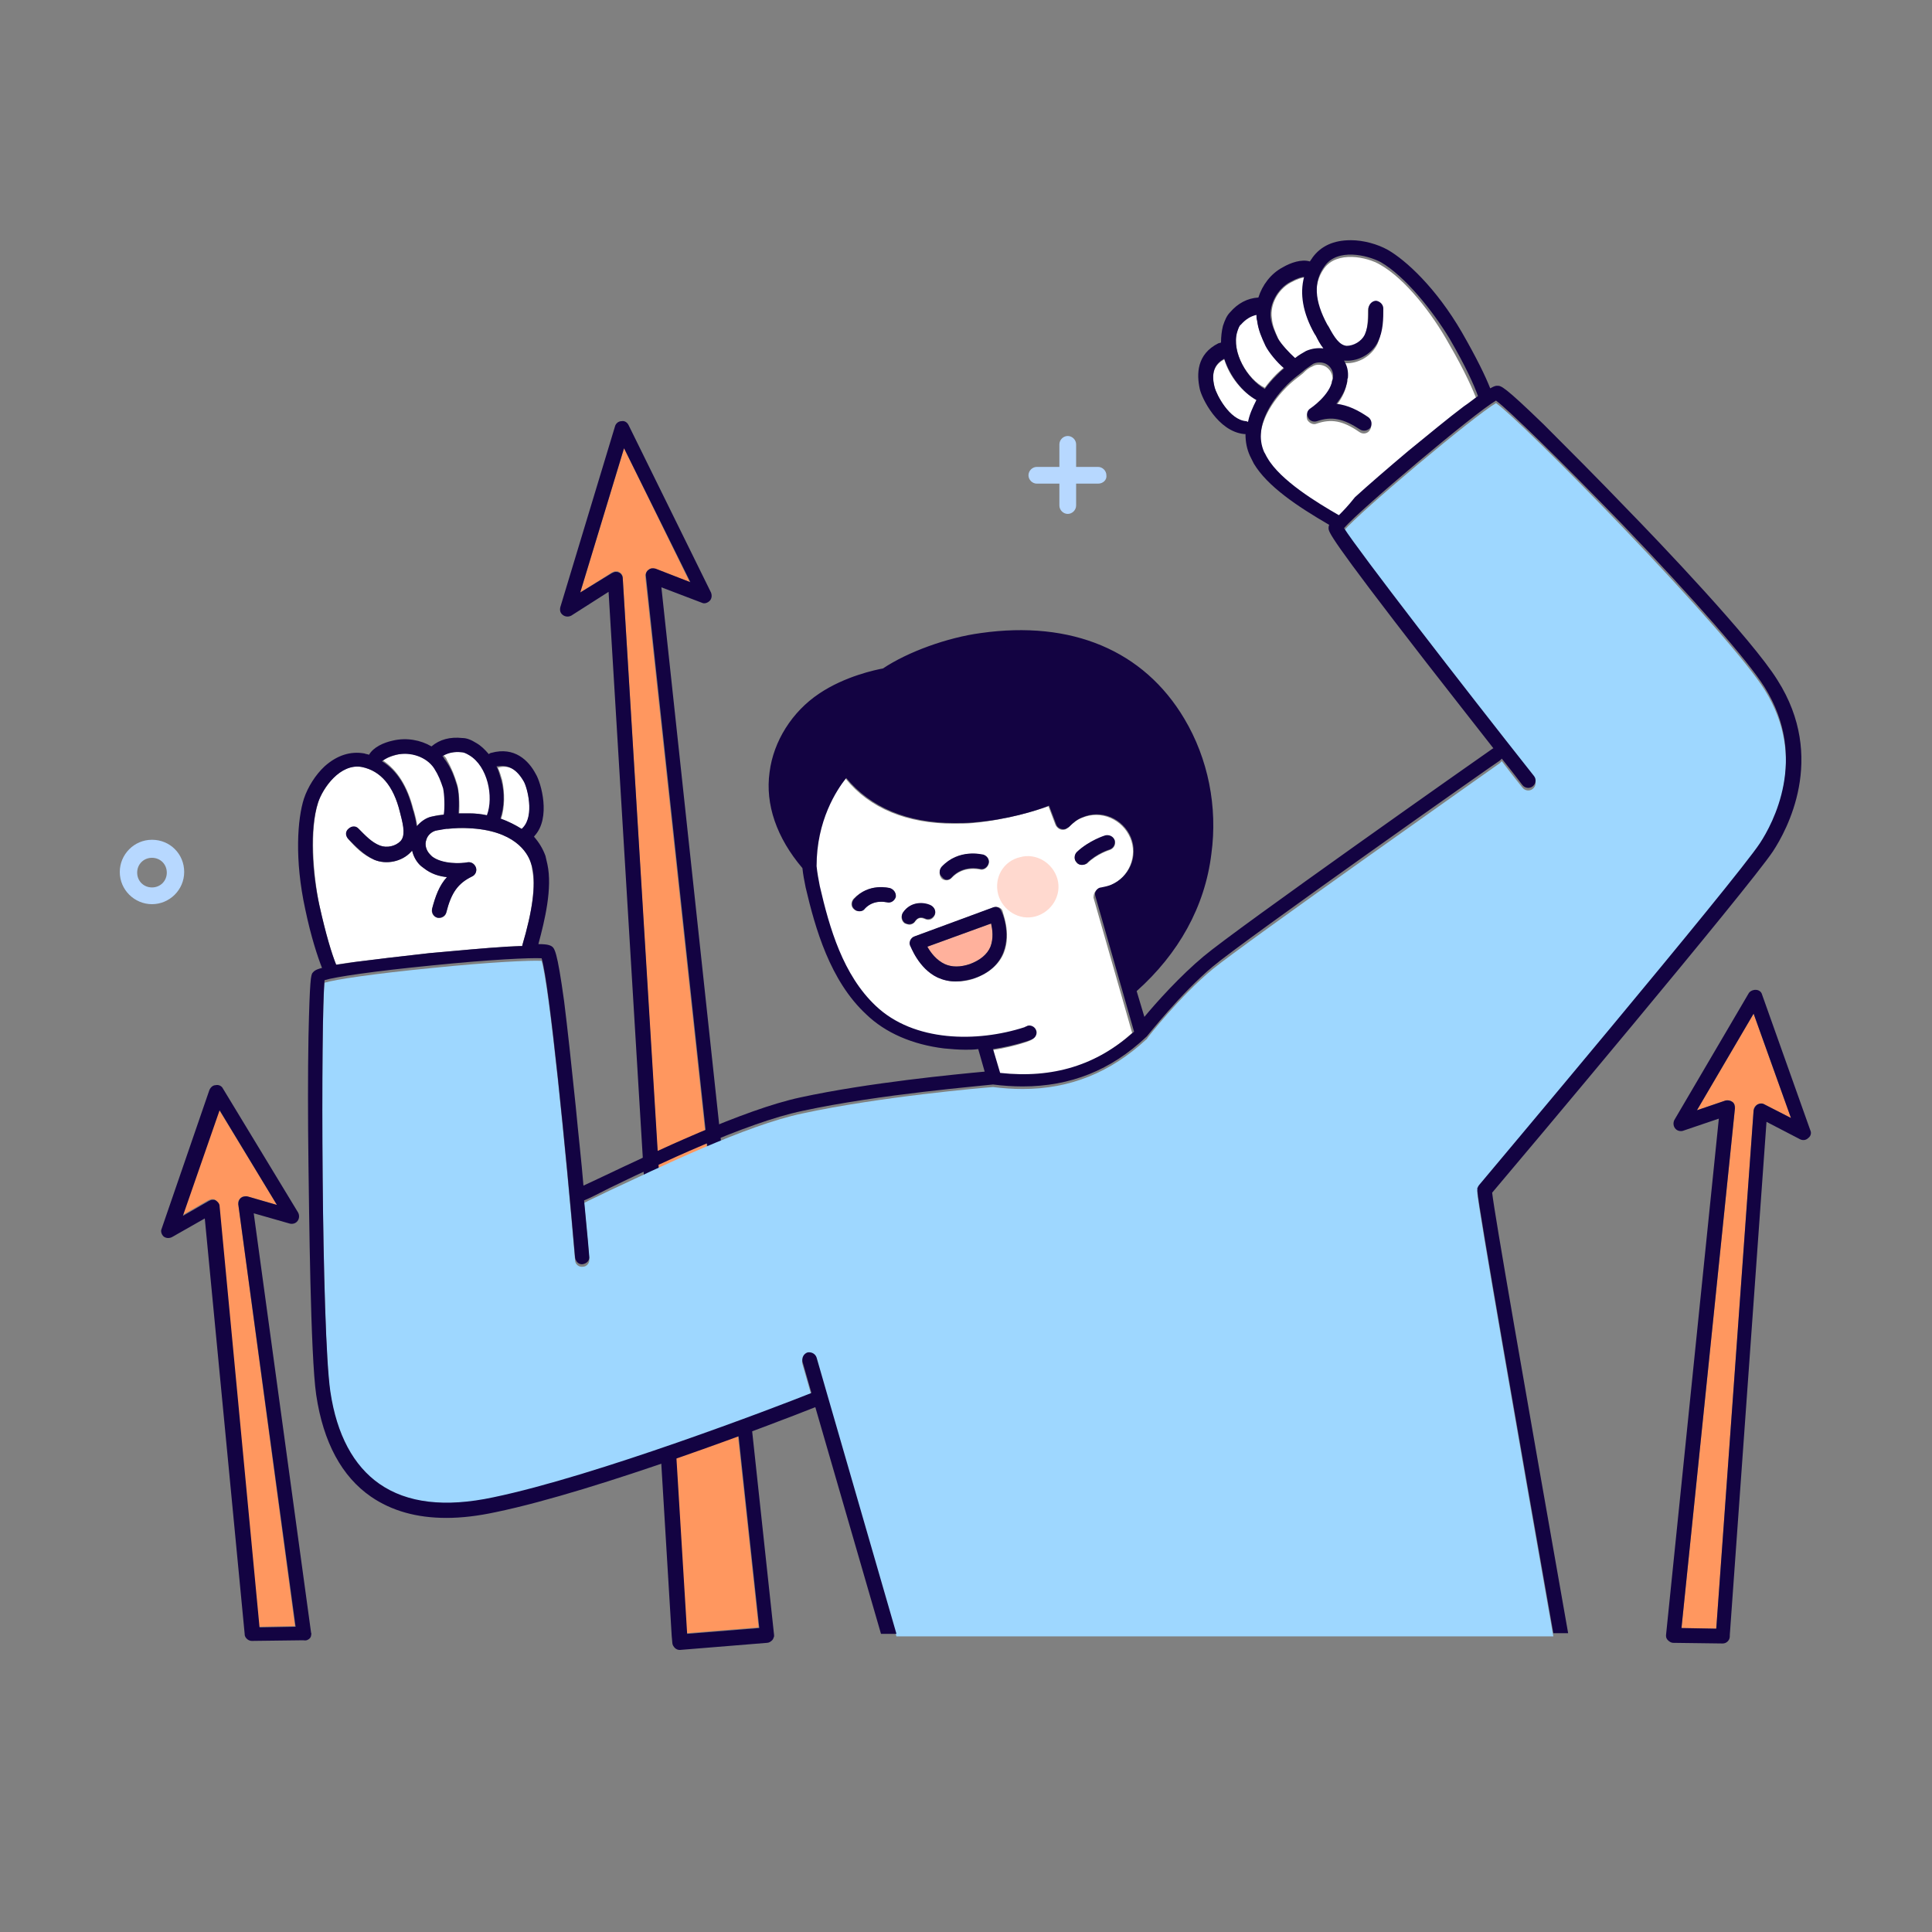 <?xml version="1.0" encoding="utf-8"?>
<!-- Generator: Adobe Illustrator 28.2.0, SVG Export Plug-In . SVG Version: 6.00 Build 0)  -->
<svg version="1.1" id="圖層_1" xmlns="http://www.w3.org/2000/svg" xmlns:xlink="http://www.w3.org/1999/xlink" x="0px" y="0px"
	 viewBox="0 0 300 300" style="enable-background:new 0 0 300 300;" xml:space="preserve">
<rect x="0" y="0" width="300" height="300" fill="#808080" stroke="none"/>
<style type="text/css">
	.st0{fill:#FF975F;}
	.st1{fill:#130342;}
	.st2{fill:#FFFFFF;}
	.st3{fill:#9ED7FF;}
	.st4{fill:#FFB19C;}
	.st5{fill:#B7D8FF;}
	.st6{fill:#FFD9CF;}
</style>
<g>
	<g>
		<g>
			<g>
				<path class="st0" d="M100.6,88.5c0.3-0.2,0.7-0.3,1.1-0.2l5.4,2.1L96.9,69.6L90.1,92l4.9-3.1c0.2-0.1,0.4-0.2,0.6-0.2
					c0.2,0,0.4,0,0.5,0.1c0.4,0.2,0.6,0.5,0.6,0.9l9.9,163.9l11.2-0.9L100.2,89.6C100.2,89.2,100.3,88.8,100.6,88.5z"/>
			</g>
		</g>
		<g>
			<path class="st1" d="M102.7,91.2l6.3,2.4c0.4,0.2,0.9,0,1.2-0.3c0.3-0.3,0.4-0.8,0.2-1.3l-12.8-26c-0.2-0.4-0.6-0.7-1.1-0.6
				c-0.5,0-0.9,0.4-1,0.8L87,94.3c-0.1,0.5,0,0.9,0.4,1.2c0.4,0.3,0.9,0.3,1.3,0.1l5.8-3.7l9.8,162.1l0.1,1.1c0,0.3,0.2,0.6,0.4,0.8
				c0.2,0.2,0.5,0.3,0.7,0.3c0,0,0.1,0,0.1,0l13.5-1.1c0.3,0,0.6-0.2,0.8-0.4c0.2-0.2,0.2-0.4,0.3-0.6c0-0.1,0-0.1,0-0.2L102.7,91.2
				z M96.7,89.8c0-0.4-0.3-0.8-0.6-0.9c-0.2-0.1-0.3-0.1-0.5-0.1c-0.2,0-0.4,0.1-0.6,0.2L90.1,92l6.8-22.4l10.3,20.8l-5.4-2.1
				c-0.4-0.1-0.8-0.1-1.1,0.2c-0.3,0.2-0.5,0.6-0.4,1l17.6,163.3l-11.2,0.9L96.7,89.8z"/>
		</g>
	</g>
	<g>
		<g>
			<path class="st2" d="M82.4,133.9c-0.5-1.5-2.5-5-9.7-5.3c-1.1,0-2.1,0-3.2,0.1l-0.2,0c-0.7,0.1-1.2,0.1-1.7,0.3
				c-0.7,0.2-1.2,0.7-1.4,1.4c-0.3,0.8,0,1.7,0.6,2.3c0.1,0.1,0.2,0.2,0.3,0.3c1.6,1.3,4.5,1.1,5.5,0.9c0.6-0.1,1.1,0.2,1.3,0.8
				c0.2,0.5-0.1,1.1-0.6,1.4c-2.2,1-3.3,2.5-4,5.6c-0.1,0.6-0.8,1-1.4,0.8c-0.6-0.1-1-0.8-0.8-1.4c0.5-1.9,1.1-3.6,2.3-4.9
				c-1.2-0.2-2.5-0.6-3.6-1.4c-0.1-0.1-0.3-0.2-0.4-0.3c-0.7-0.6-1.2-1.5-1.4-2.4c-0.1,0.1-0.1,0.2-0.2,0.2c-1.4,1.5-3.8,2-5.7,1.2
				c-1.7-0.7-3-2-4-3.2c-0.4-0.5-0.4-1.2,0-1.6c0.5-0.4,1.2-0.4,1.6,0c1,1,2,2.1,3.3,2.6c1,0.4,2.4,0.2,3.2-0.7
				c0.8-0.8,0.5-2.2,0-4.1l-0.1-0.4c-1-4.1-3-6.4-5.9-7c-3.3-0.7-6,3.2-6.8,5.5c-1.3,4.2-0.8,11.1,0.2,16c1,4.5,1.9,7.4,2.6,9.2
				c0.7-0.1,1.6-0.3,2.7-0.4c3.1-0.4,7.3-0.9,11.8-1.4c4.4-0.4,8.7-0.8,12-1c0.9-0.1,1.7-0.1,2.4-0.1c0,0,0-0.1,0-0.1
				c1.6-5.4,2.1-9.3,1.5-11.9C82.6,134.6,82.5,134.2,82.4,133.9z"/>
		</g>
	</g>
	<g>
		<g>
			<path class="st1" d="M171.2,139.2l1-0.3c0.3-0.1,0.5-0.2,0.8-0.3c3.5-1.5,5.2-5.6,3.7-9.1c-0.7-1.7-2.1-3-3.8-3.8
				c-0.9-0.4-1.7-0.5-2.6-0.5c-0.9,0-1.8,0.2-2.7,0.5c-0.5,0.2-0.9,0.5-1.4,0.8l-1.1,0.8l-1.3-3.6c0,0,0-0.1-0.1-0.1l-0.1,0
				c-0.2,0.1-5.8,2.3-12.5,2.9c-1,0.1-2,0.1-3,0.1c-7.5,0-13.1-2.6-16.6-7.6c0,0-0.1-0.1-0.1-0.1l-0.8-0.7l0.7,0.7
				c-0.2,0.2-4.8,4.5-5.7,12.6l-0.3,2.7l-1.5-2.2c-2.6-3.8-3.7-7.8-3.2-11.7c0.7-5.3,4.2-9.3,7.2-11.3c4.3-2.9,9.6-3.8,9.7-3.8
				c3.8-2.5,9.9-4.7,15-5.4c2-0.3,4-0.4,5.9-0.4c10.9,0,19.4,4.6,24.5,13.2c3.5,5.9,5,13.1,4,20.2c-1,7.5-4.6,14.4-10.4,19.8
				l-1.2,1.1L171.2,139.2z"/>
			<path class="st1" d="M130.7,118.2c0.2-0.2,0.6-0.3,0.9-0.3c0.3,0,0.6,0.2,0.8,0.5c3.7,5.4,10,7.8,18.6,7.1
				c6.6-0.5,12.2-2.8,12.2-2.8c0.3-0.1,0.6-0.1,0.9,0c0.3,0.1,0.5,0.4,0.6,0.6l0.9,2.4c0.5-0.3,1-0.6,1.6-0.9c2-0.8,4.1-0.8,6.1,0
				c2,0.8,3.5,2.3,4.3,4.3c1.7,4.1-0.2,8.7-4.3,10.4c-0.3,0.1-0.6,0.2-0.9,0.3l3.4,11.9c5.7-5.3,9.1-11.9,10.1-19.2
				c0.9-6.8-0.5-13.8-3.9-19.5c-5.8-9.7-16.2-14.1-29.4-12.3c-4.9,0.7-10.9,2.8-14.5,5.3c-0.1,0.1-0.3,0.1-0.4,0.2
				c-0.1,0-5.2,0.9-9.3,3.6c-2.8,1.9-6.1,5.7-6.8,10.6c-0.5,3.7,0.5,7.4,3,11C125.6,123,130.5,118.4,130.7,118.2z"/>
		</g>
	</g>
	<g>
		<g>
			<path class="st2" d="M64.2,125.7l0.1,0.3c0.2,0.7,0.4,1.5,0.5,2.3c0.6-0.7,1.4-1.3,2.3-1.5c0.6-0.2,1.2-0.3,1.9-0.3
				c0.1-1.1,0.1-3.2-0.1-4.1c-0.3-1.2-0.7-2-1.4-3.1c-1.2-1.8-3.6-2.7-5.9-2.1c-1.2,0.3-1.9,0.7-2.1,0.9
				C61.7,119.6,63.3,122.1,64.2,125.7z"/>
		</g>
	</g>
	<g>
		<g>
			<path class="st2" d="M77.8,127.2c1.2,0.4,2.3,0.9,3.3,1.6c0-0.1,0.1-0.2,0.2-0.2c1.7-1.9,0.6-6.2,0.1-7.2
				c-1.4-2.5-2.9-2.5-4.1-2.2c0.3,0.6,0.5,1.3,0.7,2C78.4,123.2,78.4,125.4,77.8,127.2z"/>
		</g>
	</g>
	<g>
		<g>
			<path class="st3" d="M229.4,185.3C229.4,185.2,229.4,185.2,229.4,185.3c0-0.1,0-0.2,0-0.2c0,0,0,0,0,0c0-0.1,0-0.1,0-0.2
				c0,0,0,0,0,0c0-0.1,0.1-0.1,0.1-0.2c0,0,0,0,0,0c0-0.1,0.1-0.1,0.1-0.2c0,0,0,0,0,0c0.4-0.5,39.9-47.4,43.7-53.2
				c1.9-2.9,7.6-13.2,0.7-24.2c-2.5-4-10.8-13.5-22.2-25.4c-9.6-10-17.5-17.7-19.5-19.1c-3.3,1.9-21.2,16.9-23.6,19.8
				c2.1,3.5,18.5,24.6,29.5,38.5c0.4,0.5,0.3,1.2-0.2,1.6c-0.5,0.4-1.2,0.3-1.6-0.2c0,0-1.3-1.6-3.2-4.1c-0.1,0.1-0.2,0.2-0.3,0.3
				c-0.4,0.3-39.6,27.9-44.6,32c-5,4.1-10.2,10.7-10.2,10.8c0,0,0,0,0,0c0,0,0,0,0,0c0,0,0,0.1-0.1,0.1c0,0,0,0,0,0
				c-5.5,5.1-11.8,7.7-19.2,7.7c-1.5,0-3-0.1-4.6-0.3c-1.5,0.1-17.6,1.5-29.6,4.1c-8.7,1.8-22.5,8.5-30,12c-1.6,0.8-3,1.4-3.9,1.9
				c0.5,5.1,0.8,8.6,0.8,8.7c0.1,0.6-0.4,1.2-1,1.2c-0.6,0.1-1.2-0.4-1.2-1c-1.4-16.4-4-42.7-5.2-46.5c-1.7-0.1-8.1,0.2-16.9,1.1
				c-9.2,0.9-15.2,1.8-16.8,2.3c-0.6,5.4-0.5,54.5,0.9,63.9c1,6.7,3.6,11.5,7.6,14.3c4.2,2.9,10.2,3.6,17.7,2.1
				c15.9-3.3,43.9-14.1,49.4-16.2l-1.4-4.9c-0.2-0.6,0.2-1.2,0.8-1.4c0.6-0.2,1.2,0.2,1.4,0.8l1.7,5.9c0,0,0,0,0,0l10.7,37h102
				C235.8,223.4,229.6,187.9,229.4,185.3C229.4,185.3,229.4,185.3,229.4,185.3z"/>
		</g>
	</g>
	<g>
		<g>
			<path class="st2" d="M71,121.8c0.3,1.1,0.4,3.1,0.3,4.5c0.5,0,1,0,1.6,0c1,0,1.9,0.1,2.8,0.3c1.1-2.9,0.1-7.6-2.7-9.3
				c-0.5-0.3-0.9-0.5-1.3-0.5c-1.1-0.1-2,0-2.8,0.5c0.2,0.2,0.4,0.4,0.5,0.7C70.2,119.4,70.6,120.5,71,121.8z"/>
		</g>
	</g>
	<g>
		<g>
			<path class="st2" d="M214.3,41.1c-2-1.2-6.7-2.2-8.7,0.6c-1.7,2.4-1.6,5.5,0.4,9.1l0.2,0.3c0.9,1.7,1.7,2.9,2.8,3
				c1.1,0.1,2.3-0.7,2.8-1.7c0.6-1.3,0.6-2.7,0.6-4.2c0-0.6,0.5-1.1,1.2-1.1c0.6,0,1.1,0.5,1.1,1.2c0,1.6-0.1,3.4-0.8,5.1
				c-0.9,1.9-3,3.1-5,3c-0.1,0-0.2,0-0.3,0c0.5,0.8,0.7,1.8,0.6,2.7c0,0.2,0,0.4-0.1,0.5c-0.2,1.3-0.9,2.5-1.7,3.5
				c1.8,0.2,3.4,1,5,2.1c0.5,0.3,0.7,1,0.3,1.6c-0.3,0.5-1,0.7-1.6,0.3c-2.6-1.8-4.4-2.1-6.7-1.3c-0.5,0.2-1.1-0.1-1.4-0.6
				c-0.2-0.5-0.1-1.1,0.4-1.4c0,0,3-2,3.4-4.4c0-0.1,0-0.3,0.1-0.4c0.1-0.9-0.4-1.7-1.1-2.1c-0.6-0.3-1.4-0.4-2,0
				c-0.5,0.2-0.9,0.5-1.4,1l-0.1,0.1c-0.9,0.7-1.7,1.3-2.5,2.1c-1.7,1.7-5.4,6.1-3.6,10.5c0.1,0.3,0.3,0.6,0.5,0.9
				c2,3.5,7.8,7,11.1,8.9c0.6-0.6,1.4-1.4,2.5-2.4c2.1-2,5.1-4.5,8.3-7.2c3.2-2.6,6.2-5.1,8.6-6.9c0.9-0.7,1.6-1.2,2.2-1.6
				c-0.6-1.6-1.9-4.6-4.4-8.9C222.4,48.7,218.2,43.3,214.3,41.1z"/>
		</g>
	</g>
	<g>
		<g>
			<path class="st4" d="M144,147c0.5,0.9,1.4,2.1,2.7,2.7c1.1,0.5,2.5,0.5,3.9,0c1.6-0.6,2.7-1.5,3.2-2.7c0.5-1.3,0.3-2.7,0.1-3.6
				L144,147z"/>
		</g>
	</g>
	<g>
		<g>
			<path class="st2" d="M190.1,55.8c-1.1,0.6-2.2,1.7-1.5,4.4c0.3,1.1,2.3,5,4.9,5.3c0.1,0,0.2,0,0.3,0.1c0.3-1.1,0.7-2.2,1.4-3.4
				C192.9,60.9,190.9,58.5,190.1,55.8z"/>
		</g>
	</g>
	<g>
		<g>
			<path class="st2" d="M196.4,60.2c0.5-0.7,1.1-1.4,1.8-2.1c0.4-0.4,0.8-0.7,1.2-1.1c-1.1-1-2.4-2.5-2.9-3.5
				c-0.6-1.2-1.1-2.3-1.3-3.9c0-0.3-0.1-0.6-0.1-0.9c-0.9,0.2-1.7,0.6-2.4,1.5c-0.2,0.3-0.4,0.7-0.6,1.2
				C191.2,54.7,193.7,58.9,196.4,60.2z"/>
		</g>
	</g>
	<g>
		<g>
			<path class="st2" d="M170.1,138.4c0.2-0.3,0.5-0.5,0.8-0.5c0.5-0.1,1.1-0.2,1.5-0.4c2.9-1.2,4.3-4.6,3.1-7.4
				c-0.6-1.4-1.7-2.5-3.1-3.1c-1.4-0.6-3-0.6-4.4,0c-0.8,0.3-1.4,0.8-2,1.4c0,0-0.1,0.1-0.1,0.1c-0.1,0.1-0.3,0.2-0.5,0.3
				c-0.6,0.2-1.2-0.1-1.5-0.7l-1.1-2.9c-2,0.7-6.5,2.1-11.7,2.6c-1,0.1-2.1,0.1-3,0.1c-7.3,0-13.1-2.4-16.8-7
				c-1.6,1.9-4.7,6.6-4.6,13.7c0.1,1,0.3,2.1,0.5,3.1c1.5,6.5,3.6,13.8,8.7,18.6c5.9,5.6,15.7,5.7,22.9,3.4c0.1,0,0.3-0.1,0.4-0.2
				c0.6-0.2,1.2,0.1,1.4,0.7c0.2,0.6-0.1,1.2-0.7,1.4c-0.2,0.1-0.3,0.1-0.5,0.2c-1.8,0.6-3.6,1-5.5,1.3l1.1,3.7
				c8.2,0.9,15-1.2,20.8-6.4l-6-21C169.8,139,169.9,138.6,170.1,138.4z M146.2,134.7c2.8-3,6.4-2,6.5-1.9c0.6,0.2,1,0.8,0.8,1.4
				c-0.2,0.6-0.8,1-1.4,0.8c-0.1,0-2.5-0.6-4.3,1.3c-0.2,0.2-0.5,0.4-0.8,0.4c-0.3,0-0.6-0.1-0.8-0.3
				C145.8,135.9,145.8,135.2,146.2,134.7z M139,139.3c-0.2,0.6-0.8,0.9-1.4,0.8c-0.1,0-2-0.5-3.4,1c-0.2,0.2-0.5,0.4-0.8,0.4
				c-0.3,0-0.6-0.1-0.8-0.3c-0.5-0.4-0.5-1.1-0.1-1.6c2.4-2.5,5.5-1.7,5.6-1.7C138.8,138.1,139.2,138.7,139,139.3z M140.5,143.4
				c-0.5-0.3-0.7-1.1-0.3-1.6c1.3-2,3.4-1.6,4.4-1.1c0.6,0.3,0.8,1,0.5,1.5c-0.3,0.6-0.9,0.8-1.5,0.5c-0.9-0.4-1.3,0.1-1.5,0.4
				c-0.2,0.3-0.6,0.5-0.9,0.5C140.9,143.5,140.7,143.5,140.5,143.4z M155.9,147.9c-0.7,1.8-2.3,3.2-4.5,4c-1,0.4-2,0.5-2.9,0.5
				c-1,0-1.9-0.2-2.8-0.6c-3-1.4-4.3-4.9-4.3-5c-0.2-0.6,0.1-1.2,0.7-1.4l12.2-4.5c0.5-0.2,1.2,0,1.4,0.6
				C155.6,141.6,157.1,144.8,155.9,147.9z M168,134.3c-0.3,0-0.6-0.1-0.8-0.3c-0.4-0.4-0.4-1.2,0-1.6c1.9-1.9,4.4-2.6,4.5-2.6
				c0.6-0.2,1.2,0.2,1.4,0.8c0.2,0.6-0.2,1.2-0.8,1.4c0,0-2,0.6-3.5,2.1C168.6,134.2,168.3,134.3,168,134.3z"/>
		</g>
	</g>
	<g>
		<g>
			<path class="st2" d="M198.5,52.6c0.4,0.8,1.8,2.4,2.7,3.1c0.6-0.4,1.1-0.8,1.7-1.1c0.8-0.4,1.8-0.6,2.7-0.4
				c-0.5-0.7-0.9-1.4-1.2-2l-0.2-0.3c-1.8-3.2-2.3-6.2-1.6-8.8c-0.4,0-1.1,0.2-2.2,0.8c-2,1.1-3.2,3.4-2.9,5.5
				C197.6,50.6,198,51.5,198.5,52.6z"/>
		</g>
	</g>
	<g>
		<g>
			<g>
				<path class="st5" d="M170.5,75.1H161c-0.7,0-1.3-0.6-1.3-1.3c0-0.7,0.6-1.3,1.3-1.3h9.5c0.7,0,1.3,0.6,1.3,1.3
					C171.9,74.5,171.3,75.1,170.5,75.1z"/>
			</g>
		</g>
		<g>
			<g>
				<path class="st5" d="M165.8,79.8c-0.7,0-1.3-0.6-1.3-1.3V69c0-0.7,0.6-1.3,1.3-1.3c0.7,0,1.3,0.6,1.3,1.3v9.5
					C167.1,79.2,166.5,79.8,165.8,79.8z"/>
			</g>
		</g>
	</g>
	<g>
		<g>
			<path class="st5" d="M23.6,140.4c-2.7,0-5-2.2-5-5c0-2.7,2.2-5,5-5s5,2.2,5,5C28.6,138.2,26.3,140.4,23.6,140.4z M23.6,133.2
				c-1.3,0-2.3,1-2.3,2.3c0,1.3,1,2.3,2.3,2.3c1.3,0,2.3-1,2.3-2.3C25.9,134.2,24.9,133.2,23.6,133.2z"/>
		</g>
	</g>
	<g>
		<g>
			<path class="st6" d="M155,138.9c0.7,2.5,3.3,4.1,5.8,3.4c2.5-0.7,4.1-3.3,3.4-5.8c-0.7-2.5-3.3-4.1-5.8-3.4
				C155.8,133.7,154.3,136.3,155,138.9z"/>
		</g>
	</g>
	<g>
		<path class="st1" d="M168,134.3c0.3,0,0.6-0.1,0.8-0.3c1.5-1.5,3.5-2.1,3.5-2.1c0.6-0.2,0.9-0.8,0.8-1.4c-0.2-0.6-0.8-0.9-1.4-0.8
			c-0.1,0-2.6,0.8-4.5,2.6c-0.4,0.4-0.5,1.2,0,1.6C167.4,134.2,167.7,134.3,168,134.3z"/>
	</g>
	<g>
		<path class="st1" d="M142.1,143c0.2-0.2,0.6-0.8,1.5-0.4c0.6,0.3,1.2,0,1.5-0.5c0.3-0.6,0-1.2-0.5-1.5c-0.9-0.5-3.1-0.8-4.4,1.1
			c-0.3,0.5-0.2,1.2,0.3,1.6c0.2,0.1,0.4,0.2,0.6,0.2C141.5,143.5,141.9,143.4,142.1,143z"/>
	</g>
	<g>
		<path class="st1" d="M138.2,137.9c-0.1,0-3.3-0.9-5.6,1.7c-0.4,0.5-0.4,1.2,0.1,1.6c0.2,0.2,0.5,0.3,0.8,0.3
			c0.3,0,0.6-0.1,0.8-0.4c1.4-1.5,3.3-1,3.4-1c0.6,0.2,1.2-0.2,1.4-0.8C139.2,138.7,138.8,138.1,138.2,137.9z"/>
	</g>
	<g>
		<path class="st1" d="M147,136.6c0.3,0,0.6-0.1,0.8-0.4c1.8-1.9,4.2-1.3,4.3-1.3c0.6,0.2,1.2-0.2,1.4-0.8c0.2-0.6-0.2-1.2-0.8-1.4
			c-0.2,0-3.8-1-6.5,1.9c-0.4,0.5-0.4,1.2,0.1,1.6C146.5,136.5,146.8,136.6,147,136.6z"/>
	</g>
	<g>
		<path class="st1" d="M154.2,140.9l-12.2,4.5c-0.6,0.2-0.9,0.9-0.7,1.4c0.1,0.1,1.3,3.6,4.3,5c0.9,0.4,1.8,0.6,2.8,0.6
			c0.9,0,1.9-0.2,2.9-0.5c2.3-0.8,3.8-2.2,4.5-4c1.2-3.1-0.2-6.3-0.3-6.4C155.3,140.9,154.7,140.7,154.2,140.9z M153.8,147
			c-0.5,1.2-1.6,2.1-3.2,2.7c-1.5,0.5-2.8,0.5-3.9,0c-1.3-0.6-2.2-1.8-2.7-2.7l9.9-3.6C154.1,144.3,154.3,145.7,153.8,147z"/>
	</g>
	<g>
		<path class="st1" d="M83.2,120.2c-1.1-2.1-3.3-4.3-6.9-3.3c-0.1,0-0.3,0.1-0.4,0.2c-0.6-0.7-1.2-1.3-1.9-1.7
			c-0.8-0.5-1.5-0.8-2.2-0.8c-1.9-0.2-3.5,0.2-4.8,1.3c-1.7-1-3.9-1.4-6-0.9c-1.4,0.3-3,1-3.7,2.2c-0.2-0.1-0.5-0.1-0.7-0.2
			c-2.2-0.4-4.3,0.3-6.2,2c-1.4,1.3-2.6,3.2-3.2,5c-1,3.1-1.5,9.4,0.2,17.2c0.9,4.3,1.9,7.3,2.6,9.1c-1.2,0.3-1.3,0.6-1.5,0.8
			c-0.2,0.4-0.4,0.7-0.6,9.9c-0.1,5.5-0.1,12.6,0,20c0.1,6.8,0.3,29.5,1.2,35.6c1.1,7.4,4,12.7,8.5,15.8c3.2,2.2,7.1,3.3,11.7,3.3
			c2.4,0,4.9-0.3,7.7-0.9c15.9-3.3,43.6-13.9,49.6-16.3l10.2,35.2h2.4l-10.7-37c0,0,0,0,0,0l-1.7-5.9c-0.2-0.6-0.8-0.9-1.4-0.8
			c-0.6,0.2-0.9,0.8-0.8,1.4l1.4,4.9c-5.5,2.2-33.5,12.9-49.4,16.2c-7.5,1.6-13.4,0.9-17.7-2.1c-4-2.8-6.6-7.6-7.6-14.3
			c-1.4-9.4-1.5-58.5-0.9-63.9c1.6-0.5,7.6-1.4,16.8-2.3c8.8-0.9,15.2-1.2,16.9-1.1c1.2,3.8,3.8,30.2,5.2,46.5
			c0.1,0.6,0.6,1.1,1.2,1c0.6-0.1,1.1-0.6,1-1.2c0-0.1-0.3-3.6-0.8-8.7c1-0.4,2.3-1.1,3.9-1.9c7.4-3.6,21.3-10.2,30-12
			c12-2.6,28.1-3.9,29.6-4.1c1.6,0.2,3.1,0.3,4.6,0.3c7.4,0,13.7-2.5,19.2-7.7c0,0,0,0,0,0c0,0,0.1-0.1,0.1-0.1c0,0,0,0,0,0
			c0,0,0,0,0,0c0.1-0.1,5.3-6.7,10.2-10.8c5-4.2,44.2-31.8,44.6-32c0.1-0.1,0.2-0.2,0.3-0.3c2,2.5,3.2,4.1,3.2,4.1
			c0.4,0.5,1.1,0.6,1.6,0.2c0.5-0.4,0.6-1.1,0.2-1.6c-11-13.9-27.3-35-29.5-38.5c2.5-2.9,20.3-17.9,23.6-19.8
			c1.9,1.4,9.9,9.2,19.5,19.1c11.4,11.9,19.7,21.4,22.2,25.4c6.9,11,1.2,21.3-0.7,24.2c-3.8,5.8-43.3,52.7-43.7,53.2c0,0,0,0,0,0
			c0,0.1-0.1,0.1-0.1,0.2c0,0,0,0,0,0c0,0.1-0.1,0.1-0.1,0.2c0,0,0,0,0,0c0,0.1,0,0.1,0,0.2c0,0,0,0,0,0c0,0,0,0.1,0,0.1
			c0,0,0,0.1,0,0.1c0,0,0,0,0,0c0.2,2.6,6.4,38.1,11.8,68.7h2.3c-7-39.7-11.4-64.9-11.8-68.4c4-4.7,39.8-47.3,43.6-53
			c2.1-3.2,8.4-14.5,0.7-26.6c-3.9-6.3-18.7-21.8-23.2-26.4c-4.7-4.9-9.5-9.7-13.1-13.3c-6.2-6-6.6-6-7.2-6c-0.2,0-0.4,0-1.1,0.4
			c-0.7-1.8-2.1-4.7-4.4-8.7c-4-6.9-8.7-11.2-11.5-12.8c-1.6-0.9-3.8-1.5-5.7-1.5c0,0,0,0-0.1,0c-2.6,0-4.6,0.9-5.9,2.7
			c-0.1,0.2-0.3,0.4-0.4,0.6c-1.3-0.4-3,0.2-4.2,0.9c-1.9,1-3.2,2.8-3.8,4.7c-1.7,0.1-3.2,0.9-4.4,2.3c-0.5,0.5-0.8,1.2-1.1,2.1
			c-0.2,0.8-0.3,1.7-0.3,2.6c-0.1,0-0.3,0.1-0.4,0.1c-3.4,1.7-3.4,4.8-2.9,7.1c0.3,1.4,2.8,6.6,6.9,7c0,0,0.1,0,0.1,0
			c0,0,0.1,0,0.1,0c0,1.2,0.2,2.3,0.7,3.4c0.2,0.4,0.4,0.8,0.6,1.2c2.1,3.5,6.7,6.6,11.7,9.5c-0.1,0.2-0.1,0.4-0.1,0.5
			c0,0.6,0,1.3,15.2,20.9c3.8,4.9,7.6,9.7,10.4,13.3c-0.1,0-0.2,0.1-0.2,0.1c-1.6,1.1-39.7,27.9-44.8,32.2c-3.6,3-7.3,7.1-9.2,9.4
			l-1.2-4c0,0,0,0,0,0c6.5-5.8,10.6-13.1,11.6-21.3c1-7.3-0.5-14.8-4.2-21c-6.3-10.6-17.5-15.3-31.6-13.3
			c-5.2,0.7-11.3,2.9-15.2,5.5c-1.1,0.2-5.9,1.2-9.9,3.9c-4.2,2.8-7.1,7.4-7.7,12.2c-0.7,5,1.1,10.2,5.1,14.9c0.1,1,0.3,2,0.5,3
			c1.5,6.4,3.8,14.5,9.4,19.7c3,2.9,7.2,4.7,12.1,5.3c1.1,0.1,2.2,0.2,3.3,0.2c0.7,0,1.3,0,2-0.1l1,3.5c-4.3,0.4-18,1.7-28.6,4
			c-8.9,1.9-22.9,8.6-30.5,12.2c-1.3,0.6-2.3,1.1-3.2,1.5c-0.3-3.7-0.8-8-1.2-12.3c-0.7-6.8-1.3-12.3-1.8-16.3c-1.1-8-1.5-8.3-2-8.6
			c-0.2-0.1-0.5-0.3-2-0.3c1-3.7,2.2-8.7,1.4-12.4c-0.1-0.4-0.2-0.9-0.3-1.3c-0.4-1.1-1-2.1-1.8-3c0.1,0,0.1-0.1,0.1-0.1
			C85.6,127,84,121.5,83.2,120.2z M200.3,43.8c1.1-0.6,1.8-0.8,2.2-0.8c-0.7,2.6-0.2,5.6,1.6,8.8l0.2,0.3c0.3,0.6,0.7,1.4,1.2,2
			c-0.9-0.1-1.8,0-2.7,0.4c-0.5,0.3-1.1,0.6-1.7,1.1c-0.8-0.7-2.3-2.3-2.7-3.1c-0.5-1.1-0.9-1.9-1.1-3.2
			C197.1,47.3,198.3,44.9,200.3,43.8z M192.1,51.6c0.2-0.6,0.3-1,0.6-1.2c0.7-0.8,1.5-1.3,2.4-1.5c0,0.3,0,0.6,0.1,0.9
			c0.2,1.5,0.7,2.6,1.3,3.9c0.5,1,1.8,2.6,2.9,3.5c-0.4,0.3-0.8,0.7-1.2,1.1c-0.7,0.7-1.3,1.4-1.8,2.1
			C193.7,58.9,191.2,54.7,192.1,51.6z M193.8,65.5c-0.1,0-0.2-0.1-0.3-0.1c-2.6-0.2-4.6-4.1-4.9-5.3c-0.7-2.7,0.4-3.8,1.5-4.4
			c0.9,2.7,2.8,5.2,5,6.4C194.5,63.3,194,64.4,193.8,65.5z M207.9,80c-3.3-1.9-9.1-5.4-11.1-8.9c-0.2-0.3-0.3-0.6-0.5-0.9
			c-1.9-4.3,1.9-8.8,3.6-10.5c0.7-0.7,1.6-1.4,2.5-2.1l0.1-0.1c0.5-0.4,1-0.7,1.4-1c0.6-0.3,1.4-0.3,2,0c0.8,0.4,1.2,1.3,1.1,2.1
			c0,0.1,0,0.3-0.1,0.4c-0.4,2.4-3.4,4.4-3.4,4.4c-0.5,0.3-0.7,0.9-0.4,1.4c0.2,0.5,0.8,0.8,1.4,0.6c2.3-0.8,4.1-0.4,6.7,1.3
			c0.5,0.3,1.2,0.2,1.6-0.3c0.3-0.5,0.2-1.2-0.3-1.6c-1.6-1.1-3.2-1.9-5-2.1c0.8-1,1.5-2.2,1.7-3.5c0-0.2,0-0.4,0.1-0.5
			c0.1-1-0.1-1.9-0.6-2.7c0.1,0,0.2,0,0.3,0c2,0.1,4.1-1.1,5-3c0.8-1.7,0.8-3.5,0.8-5.1c0-0.6-0.5-1.1-1.1-1.2
			c-0.6,0-1.1,0.5-1.2,1.1c0,1.4,0,2.9-0.6,4.2c-0.5,1-1.7,1.7-2.8,1.7c-1.1-0.1-1.9-1.3-2.8-3l-0.2-0.3c-2-3.7-2.2-6.7-0.4-9.1
			c2-2.8,6.6-1.7,8.7-0.6c3.8,2.2,8.1,7.6,10.7,11.9c2.5,4.3,3.8,7.2,4.4,8.9c-0.6,0.4-1.3,1-2.2,1.6c-2.4,1.8-5.4,4.3-8.6,6.9
			c-3.2,2.7-6.1,5.2-8.3,7.2C209.3,78.6,208.5,79.4,207.9,80z M124.7,131.5c-2.5-3.6-3.5-7.3-3-11c0.7-4.9,3.9-8.7,6.8-10.6
			c4.1-2.7,9.2-3.6,9.3-3.6c0.2,0,0.3-0.1,0.4-0.2c3.7-2.4,9.6-4.6,14.5-5.3c13.1-1.8,23.6,2.5,29.4,12.3c3.4,5.8,4.8,12.7,3.9,19.5
			c-1,7.3-4.4,13.9-10.1,19.2l-3.4-11.9c0.3-0.1,0.6-0.2,0.9-0.3c4.1-1.7,6-6.4,4.3-10.4c-0.8-2-2.4-3.5-4.3-4.3
			c-2-0.8-4.1-0.8-6.1,0c-0.6,0.2-1.1,0.5-1.6,0.9l-0.9-2.4c-0.1-0.3-0.3-0.5-0.6-0.6c-0.3-0.1-0.6-0.1-0.9,0
			c-0.1,0-5.6,2.3-12.2,2.8c-8.6,0.7-14.9-1.7-18.6-7.1c-0.2-0.3-0.5-0.4-0.8-0.5c-0.3,0-0.7,0.1-0.9,0.3
			C130.5,118.4,125.6,123,124.7,131.5z M136,156.2c-5.1-4.8-7.2-12.1-8.7-18.6c-0.2-1-0.4-2.1-0.5-3.1c0-7.1,3.1-11.8,4.6-13.7
			c3.8,4.6,9.5,7,16.8,7c1,0,2,0,3-0.1c5.2-0.4,9.7-1.8,11.7-2.6l1.1,2.9c0.2,0.6,0.9,0.9,1.5,0.7c0.2-0.1,0.3-0.2,0.5-0.3
			c0,0,0.1-0.1,0.1-0.1c0.6-0.6,1.2-1.1,2-1.4c1.4-0.6,3-0.6,4.4,0c1.4,0.6,2.5,1.7,3.1,3.1c1.2,2.9-0.2,6.2-3.1,7.4
			c-0.5,0.2-1,0.3-1.5,0.4c-0.3,0-0.6,0.2-0.8,0.5c-0.2,0.3-0.2,0.6-0.1,0.9l6,21c-5.8,5.2-12.6,7.3-20.8,6.4l-1.1-3.7
			c1.9-0.3,3.7-0.7,5.5-1.3c0.2-0.1,0.3-0.1,0.5-0.2c0.6-0.2,0.9-0.9,0.7-1.4c-0.2-0.6-0.9-0.9-1.4-0.7c-0.1,0.1-0.3,0.1-0.4,0.2
			C151.7,161.9,141.9,161.8,136,156.2z M81.3,121.3c0.6,1,1.7,5.3-0.1,7.2c-0.1,0.1-0.1,0.1-0.2,0.2c-1-0.6-2.1-1.2-3.3-1.6
			c0.6-1.8,0.7-4,0.1-6.1c-0.2-0.7-0.4-1.4-0.7-2C78.4,118.8,79.9,118.9,81.3,121.3z M71.6,116.8c0.4,0,0.8,0.2,1.3,0.5
			c2.8,1.7,3.8,6.4,2.7,9.3c-0.9-0.2-1.8-0.3-2.8-0.3c-0.5,0-1,0-1.6,0c0.1-1.4,0.1-3.5-0.3-4.5c-0.4-1.3-0.8-2.4-1.7-3.7
			c-0.2-0.2-0.3-0.5-0.5-0.7C69.6,116.9,70.5,116.7,71.6,116.8z M61.5,117.2c2.2-0.5,4.7,0.3,5.9,2.1c0.7,1.1,1,1.9,1.4,3.1
			c0.2,0.9,0.3,3,0.1,4.1c-0.7,0.1-1.4,0.2-1.9,0.3c-0.9,0.2-1.7,0.8-2.3,1.5c-0.1-0.8-0.3-1.6-0.5-2.3l-0.1-0.3
			c-0.9-3.6-2.5-6.1-4.8-7.5C59.7,117.9,60.3,117.5,61.5,117.2z M81.1,146.8c0,0,0,0.1,0,0.1c-0.7,0-1.5,0.1-2.4,0.1
			c-3.3,0.2-7.5,0.6-12,1c-4.5,0.5-8.7,1-11.8,1.4c-1.1,0.2-2,0.3-2.7,0.4c-0.7-1.7-1.6-4.7-2.6-9.2c-1.1-4.9-1.6-11.8-0.2-16
			c0.7-2.2,3.4-6.1,6.8-5.5c2.9,0.6,4.9,2.9,5.9,7l0.1,0.4c0.5,1.9,0.7,3.3,0,4.1c-0.8,0.8-2.1,1.1-3.2,0.7
			c-1.3-0.5-2.3-1.6-3.3-2.6c-0.4-0.5-1.1-0.5-1.6,0c-0.5,0.4-0.5,1.1,0,1.6c1.1,1.1,2.3,2.4,4,3.2c1.9,0.8,4.3,0.3,5.7-1.2
			c0.1-0.1,0.1-0.2,0.2-0.2c0.2,0.9,0.7,1.8,1.4,2.4c0.1,0.1,0.3,0.2,0.4,0.3c1.1,0.9,2.4,1.3,3.6,1.4c-1.2,1.3-1.8,3-2.3,4.9
			c-0.1,0.6,0.2,1.2,0.8,1.4c0.6,0.1,1.2-0.2,1.4-0.8c0.8-3.1,1.8-4.5,4-5.6c0.5-0.2,0.8-0.8,0.6-1.4c-0.2-0.5-0.7-0.9-1.3-0.8
			c-1,0.2-3.9,0.3-5.5-0.9c-0.1-0.1-0.2-0.2-0.3-0.3c-0.6-0.6-0.9-1.5-0.6-2.3c0.2-0.7,0.8-1.2,1.4-1.4c0.5-0.1,1.1-0.2,1.7-0.3
			l0.2,0c1.1-0.1,2.2-0.2,3.2-0.1c7.2,0.3,9.2,3.8,9.7,5.3c0.1,0.3,0.2,0.6,0.3,1C83.2,137.5,82.7,141.4,81.1,146.8z"/>
	</g>
	<g>
		<g>
			<g>
				<path class="st0" d="M37.4,186c0.3-0.3,0.7-0.3,1.1-0.2l4.5,1.3L34,172.3l-5.7,16.4l4-2.3c0.2-0.1,0.4-0.2,0.6-0.2
					c0.2,0,0.4,0,0.5,0.1c0.3,0.2,0.6,0.5,0.6,0.9l6.2,65.4l5.6-0.1L37,187C36.9,186.6,37.1,186.2,37.4,186z"/>
			</g>
		</g>
		<g>
			<path class="st1" d="M48.1,254.4c0.1-0.1,0.2-0.3,0.2-0.4c0-0.1,0.1-0.3,0-0.5l-8.9-65.1l5.6,1.6c0.4,0.1,0.9,0,1.2-0.4
				c0.3-0.4,0.3-0.9,0.1-1.3l-11.7-19.3c-0.2-0.4-0.7-0.6-1.1-0.5c-0.4,0-0.8,0.3-1,0.8l-7.4,21.5c-0.2,0.4,0,0.9,0.3,1.2
				c0.4,0.3,0.9,0.3,1.3,0.1l5.1-2.9l6.2,64.6c0,0,0,0.1,0,0.1c0.1,0.5,0.6,0.9,1.1,0.9c0,0,0,0,0,0l8-0.1
				C47.6,254.8,47.9,254.6,48.1,254.4z M34.1,187.3c0-0.4-0.3-0.7-0.6-0.9c-0.2-0.1-0.3-0.1-0.5-0.1c-0.2,0-0.4,0.1-0.6,0.2l-4,2.3
				l5.7-16.4l8.9,14.7l-4.5-1.3c-0.4-0.1-0.8,0-1.1,0.2c-0.3,0.3-0.4,0.6-0.4,1l8.9,65.6l-5.6,0.1L34.1,187.3z"/>
		</g>
	</g>
	<g>
		<g>
			<g>
				<path class="st0" d="M272.3,157.4l-8.8,15l4.4-1.5c0.4-0.1,0.8-0.1,1.1,0.2c0.3,0.2,0.5,0.6,0.4,1l-8.3,80.7l5.4,0.1l5.8-80.5
					c0-0.4,0.2-0.7,0.6-0.9c0.3-0.2,0.7-0.2,1.1,0l4.1,2.1L272.3,157.4z"/>
			</g>
		</g>
		<g>
			<path class="st1" d="M273.6,154.4c-0.1-0.4-0.5-0.7-1-0.7c-0.4,0-0.9,0.2-1.1,0.6l-11.5,19.6c-0.2,0.4-0.2,0.9,0.1,1.3
				c0.3,0.4,0.8,0.5,1.2,0.4l5.6-1.9l-8.2,80.2c0,0,0,0.1,0,0.1c0,0.3,0.1,0.5,0.3,0.7c0.2,0.2,0.5,0.4,0.8,0.4l7.7,0.1c0,0,0,0,0,0
				c0.6,0,1.1-0.5,1.1-1.1l0-0.2l5.7-79.7l5.2,2.7c0.4,0.2,0.9,0.2,1.3-0.2c0.4-0.3,0.5-0.8,0.3-1.2L273.6,154.4z M274,171.5
				c-0.3-0.2-0.7-0.2-1.1,0c-0.3,0.2-0.5,0.5-0.6,0.9l-5.8,80.5l-5.4-0.1l8.3-80.7c0-0.4-0.1-0.8-0.4-1c-0.3-0.2-0.7-0.3-1.1-0.2
				l-4.4,1.5l8.8-15l5.8,16.2L274,171.5z"/>
		</g>
	</g>
</g>
</svg>
